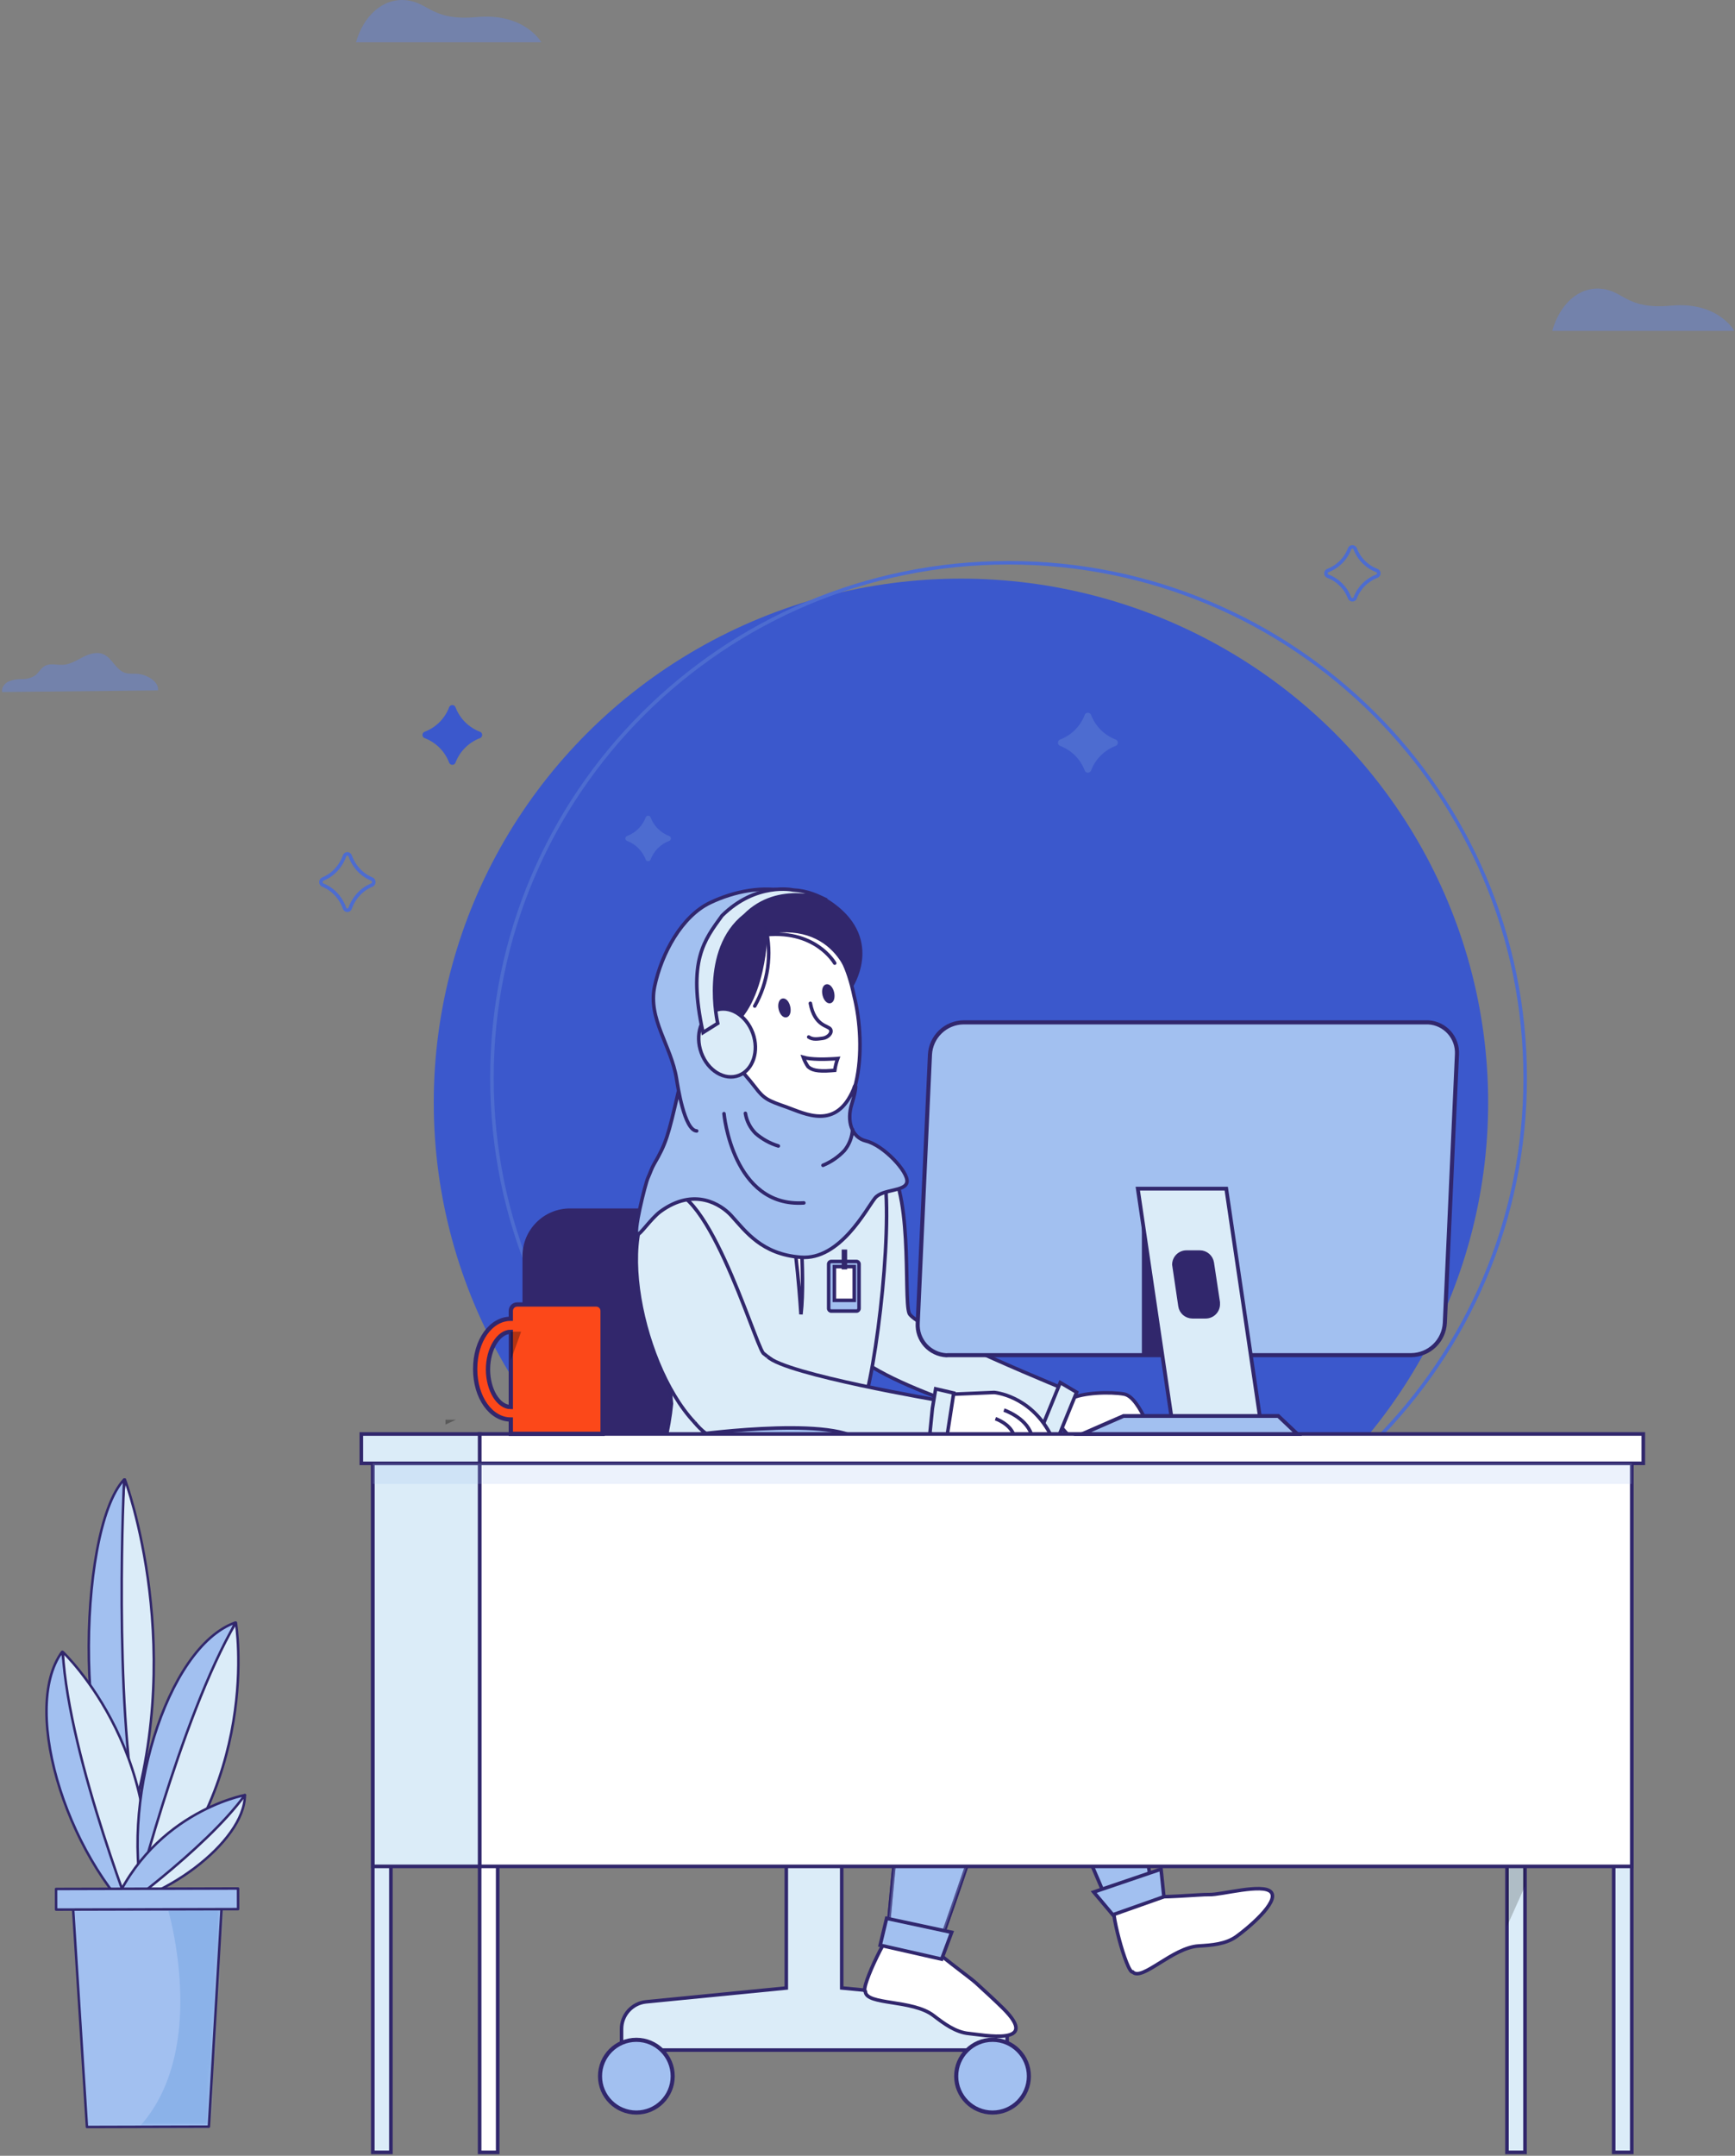 <svg width="492" height="611" viewBox="0 0 492 611" fill="none" xmlns="http://www.w3.org/2000/svg">
<rect x="0" y="0" width="492" height="611" fill="#808080" stroke="none"/>
<ellipse cx="272.5" cy="312.5" rx="149.5" ry="148.5" fill="#3B58CC"/>
<path d="M432.5 305.5C432.5 386.132 366.911 451.5 286 451.5C205.089 451.5 139.5 386.132 139.5 305.5C139.5 224.868 205.089 159.5 286 159.5C366.911 159.5 432.5 224.868 432.5 305.5Z" stroke="#4D6CD0"/>
<path d="M35.417 419.316C35.417 419.316 54.001 468.91 35.222 521.682C35.222 521.682 31.164 454.208 35.417 419.316Z" fill="#DBECF8" stroke="#31276C" stroke-width="0.7" stroke-linecap="round" stroke-linejoin="round"/>
<path d="M35.195 419.316C21.465 434.113 21.024 508.685 39.008 516.148C32.122 481.581 35.195 419.316 35.195 419.316Z" fill="#A2C0F0" stroke="#31276C" stroke-width="0.7" stroke-linecap="round" stroke-linejoin="round"/>
<path d="M17.592 468.193C5.45 484.87 19.903 529.064 42.697 547.503C27.567 520.95 17.592 468.193 17.592 468.193Z" fill="#A2C0F0" stroke="#31276C" stroke-width="0.7" stroke-linecap="round" stroke-linejoin="round"/>
<path d="M17.798 468.193C17.798 468.193 50.561 499.095 39.491 548.426C39.491 548.426 19.52 498.65 17.798 468.193Z" fill="#DBECF8" stroke="#31276C" stroke-width="0.7" stroke-linecap="round" stroke-linejoin="round"/>
<path d="M66.675 459.894C47.143 466.814 33.37 512.307 41.281 541.048C44.304 509.961 66.675 459.894 66.675 459.894Z" fill="#A2C0F0" stroke="#31276C" stroke-width="0.7" stroke-linecap="round" stroke-linejoin="round"/>
<path d="M66.892 459.894C66.892 459.894 74.867 507.095 37.164 542.892C37.164 542.892 51.058 486.885 66.892 459.894Z" fill="#DBECF8" stroke="#31276C" stroke-width="0.7" stroke-linecap="round" stroke-linejoin="round"/>
<path d="M69.441 508.771C69.492 522.008 45.614 539.823 27.02 541.048C44.685 532.732 69.441 508.771 69.441 508.771Z" fill="#DBECF8" stroke="#31276C" stroke-width="0.7" stroke-linecap="round" stroke-linejoin="round"/>
<path d="M69.441 508.771C69.441 508.771 41.534 513.84 30.709 543.815C30.709 543.815 58.204 524.322 69.441 508.771Z" fill="#A2C0F0" stroke="#31276C" stroke-width="0.7" stroke-linecap="round" stroke-linejoin="round"/>
<path d="M59.231 602.746L24.657 602.836L20.564 538.392L62.986 538.281L59.231 602.746Z" fill="#A2C0F0"/>
<mask id="mask0_1070_11392" style="mask-type:alpha" maskUnits="userSpaceOnUse" x="20" y="538" width="43" height="65">
<path fill-rule="evenodd" clip-rule="evenodd" d="M58.947 602.342L24.781 602.432L20.736 538.295L62.658 538.185L58.947 602.342Z" fill="white"/>
</mask>
<g mask="url(#mask0_1070_11392)">
<g style="mix-blend-mode:multiply">
<path d="M10.814 616.355C68.204 608.877 47.496 540.661 47.496 540.661L84.587 541.792L90.545 603.963L60.286 630.315L-10.239 621.341" fill="#8BB2E9"/>
</g>
</g>
<path fill-rule="evenodd" clip-rule="evenodd" d="M59.231 602.746L24.657 602.836L20.564 538.392L62.986 538.281L59.231 602.746Z" stroke="#31276C" stroke-width="0.7" stroke-linecap="round" stroke-linejoin="round"/>
<rect x="15.895" y="535.383" width="51.607" height="5.846" transform="rotate(-0.151 15.895 535.383)" fill="#A2C0F0" stroke="#31276C" stroke-width="0.7" stroke-linecap="round" stroke-linejoin="round"/>
<path d="M136.738 208.303C136.739 207.906 136.495 207.548 136.124 207.405C132.913 206.191 130.378 203.656 129.164 200.445C129.021 200.074 128.663 199.83 128.266 199.831C127.868 199.83 127.511 200.074 127.367 200.445C126.153 203.656 123.618 206.191 120.407 207.405C120.036 207.548 119.792 207.906 119.793 208.303C119.792 208.701 120.036 209.058 120.407 209.202C123.618 210.416 126.153 212.951 127.367 216.162C127.511 216.533 127.868 216.777 128.266 216.776C128.663 216.777 129.021 216.533 129.164 216.162C130.378 212.951 132.913 210.416 136.124 209.202C136.495 209.058 136.739 208.701 136.738 208.303Z" fill="#3B58CC"/>
<path d="M190.251 237.641C190.251 237.338 190.066 237.066 189.783 236.956C187.336 236.032 185.405 234.1 184.48 231.653C184.371 231.371 184.098 231.185 183.795 231.186C183.492 231.185 183.22 231.371 183.111 231.653C182.186 234.1 180.254 236.032 177.808 236.956C177.525 237.066 177.339 237.338 177.34 237.641C177.339 237.944 177.525 238.216 177.808 238.326C180.254 239.251 182.186 241.182 183.111 243.629C183.22 243.912 183.492 244.097 183.795 244.097C184.098 244.097 184.371 243.912 184.48 243.629C185.405 241.182 187.336 239.251 189.783 238.326C190.066 238.216 190.251 237.944 190.251 237.641Z" fill="#4D6CD0"/>
<path d="M106 250V250C106.001 249.624 105.785 249.287 105.457 249.151C102.614 248.005 100.37 245.612 99.296 242.58C99.168 242.229 98.852 241.999 98.5 242V242C98.148 241.999 97.832 242.229 97.704 242.58C96.63 245.612 94.386 248.005 91.543 249.151C91.215 249.287 90.999 249.624 91 250V250C90.999 250.376 91.215 250.713 91.543 250.849C94.386 251.995 96.63 254.388 97.704 257.42C97.832 257.771 98.148 258.001 98.5 258V258C98.852 258.001 99.168 257.771 99.296 257.42C100.37 254.388 102.614 251.995 105.457 250.849C105.785 250.713 106.001 250.376 106 250V250Z" stroke="#4D6CD0"/>
<path d="M391 162.5V162.5C391.001 162.148 390.785 161.832 390.457 161.704C387.614 160.63 385.37 158.386 384.296 155.543C384.168 155.215 383.852 154.999 383.5 155V155C383.148 154.999 382.832 155.215 382.704 155.543C381.63 158.386 379.386 160.63 376.543 161.704C376.215 161.832 375.999 162.148 376 162.5V162.5C375.999 162.852 376.215 163.168 376.543 163.296C379.386 164.37 381.63 166.614 382.704 169.457C382.832 169.785 383.148 170.001 383.5 170V170C383.852 170.001 384.168 169.785 384.296 169.457C385.37 166.614 387.614 164.37 390.457 163.296C390.785 163.168 391.001 162.852 391 162.5V162.5Z" stroke="#4D6CD0"/>
<path d="M317 210.5C317.001 210.101 316.756 209.743 316.384 209.598C313.163 208.38 310.62 205.837 309.402 202.616C309.257 202.244 308.899 201.999 308.5 202C308.101 201.999 307.743 202.244 307.598 202.616C306.381 205.837 303.837 208.38 300.616 209.598C300.244 209.743 299.999 210.101 300 210.5C299.999 210.899 300.244 211.257 300.616 211.402C303.837 212.619 306.381 215.163 307.598 218.384C307.743 218.756 308.101 219.001 308.5 219C308.899 219.001 309.257 218.756 309.402 218.384C310.619 215.163 313.163 212.619 316.384 211.402C316.756 211.257 317.001 210.899 317 210.5Z" fill="#4D6CD0"/>
<path opacity="0.5" d="M440.17 93.777H491.813C491.813 93.777 487.245 85.425 473.954 86.621C461.257 87.812 460.613 82.513 454.158 81.847C447.704 81.182 442.317 86.185 440.17 93.777Z" fill="#6684D7"/>
<path opacity="0.5" d="M100.941 11.989H153.507C153.507 11.989 148.857 3.641 135.328 4.833C122.404 6.024 121.749 0.725 115.179 0.059C108.61 -0.606 103.127 4.397 100.941 11.989Z" fill="#6684D7"/>
<path opacity="0.5" d="M44.807 195.681C45.148 193.213 41.673 191.181 39.056 190.987C37.823 190.884 36.521 191.078 35.358 190.666C32.791 189.769 31.784 186.466 29.29 185.417C27.433 184.631 25.289 185.326 23.51 186.24C21.731 187.153 19.923 188.297 17.906 188.428C16.148 188.535 14.246 187.885 12.713 188.741C11.567 189.383 10.967 190.703 9.912 191.481C8.815 192.158 7.547 192.502 6.259 192.472C4.973 192.448 3.694 192.666 2.488 193.114C1.321 193.649 0.36 194.883 0.602 196.142L44.807 195.681Z" fill="#6684D7"/>
<path d="M318.758 395.119C323.573 396.044 326.947 408.871 330.07 412.679C323.167 412.679 317.788 402.356 316.531 402.587C315.275 402.954 314.065 403.466 312.927 404.112C312.927 404.112 311.245 405.96 312.317 406.755C313.389 407.55 318.953 409.093 319.221 410.406C319.572 412.106 316.014 412.55 314.285 412.679C312.557 412.808 310.727 413.039 309.286 412.078C306.312 410.094 303.642 407.691 301.356 404.944C300.432 403.502 301.938 397.338 303.435 396.533C306.947 394.63 314.923 394.436 318.758 395.119Z" fill="white" stroke="#31276C" stroke-miterlimit="10" stroke-linecap="round"/>
<path d="M250.341 328.578C259.25 335.047 256.136 367.875 257.808 372.2C259.481 376.525 304.397 394.741 304.397 394.741L298.112 406.413C298.112 406.413 252.698 394.195 242.328 383.687C231.959 373.179 225.083 330.602 225.083 330.602C225.083 330.602 241.432 322.109 250.341 328.578Z" fill="#DBECF8" stroke="#31276C" stroke-miterlimit="10"/>
<path d="M305.302 394.602L300.663 391.857L294.49 406.958L300.358 406.69L305.302 394.602Z" fill="#DBECF8" stroke="#31276C" stroke-miterlimit="10"/>
<path d="M183.236 567.36L222.976 563.451V507.565H238.687V563.432L278.612 567.36C280.525 567.548 282.301 568.442 283.592 569.866C284.883 571.291 285.599 573.145 285.599 575.068V581.038H176.249V575.068C176.249 573.145 176.964 571.291 178.256 569.866C179.547 568.442 181.322 567.548 183.236 567.36Z" fill="#263238"/>
<path d="M183.236 567.36L222.976 563.451V507.565H238.687V563.432L278.612 567.36C280.525 567.548 282.301 568.442 283.592 569.866C284.883 571.291 285.599 573.145 285.599 575.068V581.038H176.249V575.068C176.249 573.145 176.964 571.291 178.256 569.866C179.547 568.442 181.322 567.548 183.236 567.36Z" fill="#DBECF8" stroke="#31276C" stroke-miterlimit="10"/>
<path d="M281.458 598.746C287.149 598.746 291.763 594.132 291.763 588.441C291.763 582.75 287.149 578.136 281.458 578.136C275.767 578.136 271.154 582.75 271.154 588.441C271.154 594.132 275.767 598.746 281.458 598.746Z" fill="#A2C0F0" stroke="#31276D" stroke-width="1.16" stroke-miterlimit="10"/>
<path d="M180.454 598.746C186.145 598.746 190.759 594.132 190.759 588.441C190.759 582.75 186.145 578.136 180.454 578.136C174.763 578.136 170.149 582.75 170.149 588.441C170.149 594.132 174.763 598.746 180.454 598.746Z" fill="#A2C0F0" stroke="#31276D" stroke-width="1.16" stroke-miterlimit="10"/>
<path d="M237.652 519.58H224.103C223.091 519.58 222.12 519.178 221.404 518.462C220.689 517.746 220.286 516.775 220.286 515.763V469.812H241.469V515.754C241.47 516.256 241.372 516.753 241.181 517.217C240.99 517.681 240.709 518.103 240.354 518.459C240 518.814 239.578 519.096 239.115 519.288C238.651 519.481 238.154 519.58 237.652 519.58Z" fill="#263238"/>
<path d="M237.652 519.58H224.103C223.091 519.58 222.12 519.178 221.404 518.462C220.689 517.746 220.286 516.775 220.286 515.763V469.812H241.469V515.754C241.47 516.256 241.372 516.753 241.181 517.217C240.99 517.681 240.709 518.103 240.354 518.459C240 518.814 239.578 519.096 239.115 519.288C238.651 519.481 238.154 519.58 237.652 519.58Z" fill="#DBECF8" stroke="#31276C" stroke-miterlimit="10"/>
<path d="M193.198 382.458C193.198 382.458 190.195 456.975 210.933 469.803H187.256C187.256 469.803 168.911 444.416 174.095 382.458H193.198Z" fill="#263238"/>
<path d="M191.867 382.458C191.867 382.458 188.864 456.975 209.612 469.803H185.925C185.925 469.803 167.571 444.416 172.755 382.458H191.867Z" fill="#DBECF8" stroke="#31276C" stroke-miterlimit="10"/>
<path d="M183.809 459.387H280.728C281.954 459.387 283.129 459.874 283.996 460.741C284.862 461.607 285.349 462.783 285.349 464.008V475.524H179.188V464.008C179.188 462.783 179.675 461.607 180.541 460.741C181.408 459.874 182.583 459.387 183.809 459.387Z" fill="#32276C"/>
<path d="M287.909 467.446H176.619C175.593 467.446 174.761 468.278 174.761 469.304V473.657C174.761 474.683 175.593 475.515 176.619 475.515H287.909C288.935 475.515 289.767 474.683 289.767 473.657V469.304C289.767 468.278 288.935 467.446 287.909 467.446Z" fill="#A2C0F0" stroke="#31276D" stroke-miterlimit="10"/>
<path opacity="0.6" d="M287.909 467.446H176.619C175.593 467.446 174.761 468.278 174.761 469.304V473.657C174.761 474.683 175.593 475.515 176.619 475.515H287.909C288.935 475.515 289.767 474.683 289.767 473.657V469.304C289.767 468.278 288.935 467.446 287.909 467.446Z" fill="#A2C0F0" stroke="#31276D" stroke-miterlimit="10"/>
<path d="M161.637 411.367H212.884C220.325 411.367 226.358 405.334 226.358 397.892V355.98C226.358 348.538 220.325 342.506 212.884 342.506H161.637C154.196 342.506 148.163 348.538 148.163 355.98V397.892C148.163 405.334 154.196 411.367 161.637 411.367Z" fill="#32276C"/>
<path d="M248.169 326.563C241.801 323.079 234.491 323.319 220.185 326.517C203.688 325.667 183.957 333.689 183.957 333.689L189.788 391.645L190.407 397.837C187.515 427.559 165.667 452.364 178.689 475.006C194.003 495.495 231.09 484.553 231.09 484.553L245.434 430.239C244.084 431.061 241.848 415.082 244.398 400.387C244.833 398.705 245.323 396.737 245.859 394.537C250.322 375.97 254.537 330.038 248.169 326.563Z" fill="#DBECF8" stroke="#31276C" stroke-miterlimit="10"/>
<path d="M233.438 329.271L232.615 348.596L226.21 339.502C226.21 339.502 228.493 360.878 227.135 372.514C227.135 372.514 225.915 351.646 223.003 339.502L216.201 348.596L206.424 329.391C206.424 329.391 222.264 323.708 233.438 329.271Z" fill="white" stroke="#31276C" stroke-miterlimit="10" stroke-linecap="round"/>
<path d="M235.72 371.59H242.873C243.277 371.59 243.604 371.263 243.604 370.86V358.263C243.604 357.86 243.277 357.533 242.873 357.533H235.72C235.317 357.533 234.99 357.86 234.99 358.263V370.86C234.99 371.263 235.317 371.59 235.72 371.59Z" fill="#A2C0F0" stroke="#31276D" stroke-miterlimit="10"/>
<path d="M236.599 368.549H242.245V358.993H236.599V368.549Z" fill="white" stroke="#31276C" stroke-miterlimit="10" stroke-linecap="round"/>
<path d="M240.221 354.15H238.678V359.779H240.221V354.15Z" fill="#32276C"/>
<path d="M222.098 387.421C220.092 386.3 218.195 384.995 216.433 383.521C213.817 380.175 199.594 331.425 187.219 338.079C173.033 347.792 182.894 392.384 200.028 405.997C200.986 406.759 202.006 407.439 203.078 408.03" fill="#DBECF8"/>
<path d="M222.098 387.421C220.092 386.3 218.195 384.995 216.433 383.521C213.817 380.175 199.594 331.425 187.219 338.079C173.033 347.792 182.894 392.384 200.028 405.997C200.986 406.759 202.006 407.439 203.078 408.03" stroke="#31276C" stroke-miterlimit="10"/>
<path d="M196.942 403.095C198.83 405.52 201.322 407.407 204.169 408.566C208.013 408.955 212.006 409.232 216.045 409.426C241.478 410.674 268.474 408.557 268.474 408.557L266.579 396.968C266.579 396.968 222.847 389.574 217.671 384.51" fill="#DBECF8"/>
<path d="M196.942 403.095C198.83 405.52 201.322 407.407 204.169 408.566C208.013 408.955 212.006 409.232 216.045 409.426C241.478 410.674 268.474 408.557 268.474 408.557L266.579 396.968C266.579 396.968 222.847 389.574 217.671 384.51" stroke="#31276C" stroke-miterlimit="10"/>
<path d="M229.094 304.9C229.436 304.9 229.769 304.808 230.111 304.753L229.843 303.034C222.368 304.205 214.726 302.537 208.42 298.357L207.422 299.762C213.769 304.08 221.484 305.909 229.094 304.9Z" fill="#32276C"/>
<g opacity="0.2">
<path d="M229.094 304.9C229.436 304.9 229.769 304.808 230.111 304.753L229.843 303.034C222.368 304.205 214.726 302.537 208.42 298.357L207.422 299.762C213.769 304.08 221.484 305.909 229.094 304.9Z" fill="#32276C"/>
</g>
<path d="M199.539 296.601C200.768 299.965 203.929 301.869 206.59 300.834C209.252 299.799 210.416 296.213 209.187 292.877C207.958 289.54 204.807 287.609 202.145 288.635C199.483 289.661 198.309 293.228 199.539 296.601Z" fill="#32276C"/>
<path d="M230.609 305.473L231.959 305.289C232.202 305.256 232.437 305.175 232.649 305.05C232.861 304.925 233.047 304.76 233.194 304.563C233.341 304.365 233.447 304.141 233.507 303.902C233.566 303.663 233.577 303.415 233.539 303.172C233.512 302.93 233.436 302.695 233.318 302.482C233.199 302.268 233.039 302.081 232.848 301.929C232.656 301.778 232.436 301.666 232.201 301.601C231.966 301.535 231.72 301.516 231.478 301.546L230.166 301.777C229.922 301.809 229.687 301.891 229.475 302.015C229.263 302.14 229.078 302.306 228.931 302.503C228.784 302.7 228.677 302.924 228.618 303.163C228.559 303.402 228.548 303.65 228.585 303.893C228.652 304.367 228.901 304.797 229.278 305.092C229.656 305.387 230.133 305.524 230.609 305.473Z" fill="#32276C"/>
<path opacity="0.4" d="M230.61 305.473L231.959 305.289C232.203 305.256 232.438 305.175 232.65 305.05C232.862 304.925 233.047 304.76 233.194 304.563C233.341 304.365 233.447 304.141 233.507 303.902C233.566 303.663 233.577 303.415 233.539 303.172C233.512 302.93 233.437 302.695 233.318 302.482C233.199 302.268 233.039 302.081 232.848 301.929C232.656 301.778 232.436 301.666 232.201 301.601C231.966 301.535 231.721 301.516 231.478 301.546L230.166 301.777C230.166 301.777 228.447 302.858 228.586 303.893C228.652 304.367 228.901 304.797 229.278 305.092C229.656 305.387 230.133 305.524 230.61 305.473Z" fill="#32276C"/>
<path d="M240.239 285.761C240.239 285.761 237.337 251.566 208.752 263.996C172.866 279.587 201.359 321.249 218.918 312.691C236.478 304.133 240.239 285.761 240.239 285.761Z" fill="#263238"/>
<path d="M223.364 334.308L208.577 330.131C217.69 323.865 213.096 309.845 213.096 309.845L227.735 314.993C227.065 317.038 226.54 319.129 226.164 321.249C224.639 330.39 228.761 331.12 228.761 331.12L223.364 334.308Z" fill="white" stroke="#31276C" stroke-miterlimit="10" stroke-linecap="round"/>
<path opacity="0.2" d="M227.745 314.993C227.074 317.038 226.549 319.129 226.174 321.249C219.168 318.477 213.106 309.845 213.106 309.845L227.745 314.993Z" fill="black"/>
<path d="M210.028 305.021C200.647 290.945 201.497 267.295 217.708 263.506C231.746 260.225 239.019 266.852 242.171 282.165C245.766 296.352 244.749 321.129 227.874 321.231C224.593 321.231 219.556 316.887 216.857 315.482" fill="white"/>
<path d="M210.028 305.021C200.647 290.945 201.497 267.295 217.708 263.506C231.746 260.225 239.019 266.852 242.171 282.165C245.766 296.352 244.749 321.129 227.874 321.231C224.593 321.231 219.556 316.887 216.857 315.482" stroke="#31276C" stroke-miterlimit="10" stroke-linecap="round"/>
<path d="M223.595 285.354C223.882 286.565 223.595 287.683 222.957 287.849C222.32 288.016 221.58 287.175 221.294 286.001C221.007 284.827 221.294 283.663 221.932 283.496C222.569 283.33 223.318 284.143 223.595 285.354Z" fill="#32276C" stroke="#31276C" stroke-miterlimit="10"/>
<path d="M236.044 281.352C236.321 282.572 236.044 283.69 235.406 283.857C234.768 284.023 234.02 283.173 233.733 281.962C233.447 280.752 233.733 279.633 234.371 279.467C235.009 279.301 235.757 280.142 236.044 281.352Z" fill="#32276C" stroke="#31276C" stroke-miterlimit="10"/>
<path d="M207.597 292.11C207.597 292.11 211.608 278.376 208.642 269.199C208.642 269.199 233.955 250.715 241.58 280.206C241.58 280.206 238.752 253.072 214.483 258.118C190.213 263.164 198.134 300.474 212.93 308.671C212.93 308.671 205.13 300.677 207.597 292.11Z" fill="#263238"/>
<path d="M209.751 296.583C208.318 294.993 206.498 291.527 203.762 292.322C199.502 293.551 200.269 302.276 210.093 304.337" fill="white"/>
<path d="M209.751 296.583C208.318 294.993 206.498 291.527 203.762 292.322C199.502 293.551 200.269 302.276 210.093 304.337" stroke="#31276C" stroke-miterlimit="10" stroke-linecap="round"/>
<path d="M237.56 300.021C237.16 301.099 236.878 302.218 236.719 303.357L235.795 303.431C231.599 303.764 230.111 303.209 229.131 302.303C228.571 301.491 228.121 300.609 227.791 299.679C230.101 300.344 234.029 300.233 236.109 300.113C237.024 300.076 237.56 300.021 237.56 300.021Z" fill="white" stroke="#31276C" stroke-miterlimit="10" stroke-linecap="round"/>
<path d="M217.653 264.698C217.653 264.698 217.107 290.437 202.487 293.524C187.866 296.611 203.855 260.447 203.855 260.447C203.855 260.447 221.941 245.429 236.441 256.011C250.942 266.593 241.58 280.206 241.58 280.206C241.58 280.206 238.484 261.113 217.653 264.698Z" fill="#32276C"/>
<path d="M217.144 262.961C218.948 270.483 217.831 278.41 214.021 285.141" stroke="#31276C" stroke-miterlimit="10" stroke-linecap="round"/>
<path d="M236.7 272.979C236.7 272.979 231.09 262.961 215.878 265.086" stroke="#31276C" stroke-miterlimit="10" stroke-linecap="round"/>
<path d="M229.796 284.365C231.026 290.991 234.981 290.631 235.526 291.758C236.072 292.886 234.602 294.124 233.308 294.282C232.015 294.439 230.536 294.762 229.325 293.921" fill="white"/>
<path d="M229.796 284.365C231.026 290.991 234.981 290.631 235.526 291.758C236.072 292.886 234.602 294.124 233.308 294.282C232.015 294.439 230.536 294.762 229.325 293.921" stroke="#31276C" stroke-miterlimit="10" stroke-linecap="round"/>
<path d="M192.358 309.466C189.456 322.072 188.874 324.105 185.482 329.927C184.761 331.157 184.364 332.506 183.754 333.818C182.986 335.445 179.401 349.982 180.759 349.881C181.683 349.825 184.456 345.528 187.228 343.411C196.914 336.295 204.585 341.489 207.348 344.511C211.47 349.03 215.961 355.481 227.089 356.341C238.216 357.2 245.665 342.635 248.123 339.576C250.286 336.877 256.838 337.82 257.199 334.955C257.559 332.09 250.526 324.567 245.572 323.384C241.497 322.405 240.027 317.728 241.543 312.913C243.059 308.098 242.744 306.333 242.042 308.727C237.07 320.427 228.318 315.639 223.096 313.791C217.874 311.943 216.701 311.555 214.113 308.098C211.525 304.642 201.174 293.468 201.267 290.76C198.365 282.295 202.293 271.815 207.172 264.44C212.052 257.065 217.144 256.224 224.353 252.952C216.442 250.771 207.958 252.739 201.461 255.808C193.291 259.662 187.598 270.299 185.639 279.532C183.68 288.764 190.324 296.296 191.849 305.751C192.164 307.682 194.04 320.362 197.561 320.538" fill="#A2C0F0"/>
<path d="M192.358 309.466C189.456 322.072 188.874 324.105 185.482 329.927C184.761 331.157 184.364 332.506 183.754 333.818C182.986 335.445 179.401 349.982 180.759 349.881C181.683 349.825 184.456 345.528 187.228 343.411C196.914 336.295 204.585 341.489 207.348 344.511C211.47 349.03 215.961 355.481 227.089 356.341C238.216 357.2 245.665 342.635 248.123 339.576C250.286 336.877 256.838 337.82 257.199 334.955C257.559 332.09 250.526 324.567 245.572 323.384C241.497 322.405 240.027 317.728 241.543 312.913C243.059 308.098 242.744 306.333 242.042 308.727C237.07 320.427 228.318 315.639 223.096 313.791C217.874 311.943 216.701 311.555 214.113 308.098C211.525 304.642 201.174 293.468 201.267 290.76C198.365 282.295 202.293 271.815 207.172 264.44C212.052 257.065 217.144 256.224 224.353 252.952C216.442 250.771 207.958 252.739 201.461 255.808C193.291 259.662 187.598 270.299 185.639 279.532C183.68 288.764 190.324 296.296 191.849 305.751C192.164 307.682 194.04 320.362 197.561 320.538" stroke="#31276D" stroke-miterlimit="10" stroke-linecap="round"/>
<path d="M211.368 315.547C211.717 317.687 212.721 319.667 214.242 321.212C216.122 322.851 218.326 324.073 220.712 324.798" stroke="#31276D" stroke-miterlimit="10" stroke-linecap="round"/>
<path d="M241.765 320.168C241.625 322.334 240.818 324.403 239.454 326.092C237.747 327.903 235.674 329.33 233.373 330.279" stroke="#31276D" stroke-miterlimit="10" stroke-linecap="round"/>
<path d="M198.873 298.394C200.721 303.486 205.509 306.361 209.538 304.799C213.568 303.237 215.323 297.849 213.466 292.784C211.608 287.72 206.83 284.818 202.801 286.38C198.771 287.942 197.015 293.302 198.873 298.394Z" fill="#407BFF"/>
<path d="M198.873 298.394C200.721 303.486 205.509 306.361 209.538 304.799C213.568 303.237 215.323 297.849 213.466 292.784C211.608 287.72 206.83 284.818 202.801 286.38C198.771 287.942 197.015 293.302 198.873 298.394Z" fill="#DBECF8" stroke="#31276C" stroke-miterlimit="10"/>
<path d="M203.522 290.039C203.522 290.039 198.743 269.264 211.211 259.477C220.85 249.745 234.473 255.114 234.473 255.114C231.802 253.876 229.399 252.518 224.852 252.24C224.852 252.24 214.445 249.948 204.741 259.523C199.714 266.482 194.899 272.286 199.353 292.655L203.522 290.039Z" fill="#DBECF8" stroke="#31276C" stroke-miterlimit="10"/>
<path d="M205.305 315.639C205.305 315.639 207.755 342.274 227.948 340.934" stroke="#31276D" stroke-miterlimit="10" stroke-linecap="round"/>
<path d="M197.431 486.161H322.696C317.428 474.729 307.853 467.677 297.521 467.677H205.925L197.431 486.161Z" fill="#407BFF"/>
<path d="M171.942 486.161H232.43C227.172 474.729 217.643 467.677 207.255 467.677H185.814C175.537 467.714 170.427 473.675 171.942 486.161Z" fill="#407BFF"/>
<path opacity="0.3" d="M171.942 486.161H232.43C227.172 474.729 217.643 467.677 207.255 467.677H185.814C175.537 467.714 170.427 473.675 171.942 486.161Z" fill="black"/>
<path opacity="0.3" d="M301.615 453.685C301.615 453.685 299.452 463.352 297.974 473.842H298.177L300.45 474.184L301.615 474.415L302.918 474.655C304.702 475.025 306.463 475.494 308.195 476.06L309.387 476.448C309.914 476.614 310.413 476.827 310.903 477.03C310.376 481.235 308.583 486.716 308.574 491.503C328.333 468.177 312.04 453.685 301.615 453.685Z" fill="black"/>
<path d="M297.715 406.21L288.029 411.21L276.569 407.883C276.569 407.883 264.555 408.234 264.915 402.032L269.721 395.175L281.92 394.657C281.92 394.657 291.865 395.415 297.715 406.21Z" fill="white" stroke="#31276C" stroke-miterlimit="10" stroke-linecap="round"/>
<path d="M263.686 406.339L268.529 407.199L270.451 394.824L265.331 393.632L264.407 399.177L263.686 406.339Z" fill="#DBECF8" stroke="#31276C" stroke-miterlimit="10"/>
<path d="M284.693 399.648C284.693 399.648 290.793 401.672 292.447 406.432" stroke="#31276C" stroke-miterlimit="10"/>
<path d="M282.271 402.097C282.271 402.097 286.347 403.456 287.456 406.644" stroke="#31276C" stroke-miterlimit="10"/>
<path d="M136.01 414.759H141.13V610.03H136.01V414.759Z" fill="white" stroke="#31276C" stroke-width="1.02" stroke-miterlimit="10"/>
<path d="M105.715 414.759H110.844V610.03H105.715V414.759Z" fill="#407BFF"/>
<path d="M105.715 414.759H110.844V610.03H105.715V414.759Z" fill="#DBECF8" stroke="#31276C" stroke-width="1.02" stroke-miterlimit="10"/>
<path d="M427.332 414.759H432.452V610.03H427.332V414.759Z" fill="#DBECF8" stroke="#31276C" stroke-width="1.02" stroke-miterlimit="10"/>
<path d="M276.782 562.037C279.351 564.403 281.985 566.778 284.471 569.236C295.358 580.04 278.621 576.704 274.813 576.362C271.006 576.02 267.762 573.589 264.73 571.269C258.742 566.649 245.664 568.349 245.396 564.477C243.742 563.673 252.79 545.133 254.416 545.938C253.086 546.344 254.037 549.449 255.341 549.052C257.688 550.087 262.133 548.886 263.492 551.03C264.85 553.174 274.943 560.327 276.782 562.037Z" fill="white" stroke="#31276C" stroke-miterlimit="10"/>
<path opacity="0.2" d="M432.452 414.768H427.332V546.002L432.452 534.552V414.768Z" fill="black"/>
<path d="M212.763 453.186C212.763 453.186 215.749 453.26 262.023 451.098C262.023 451.098 255.285 506.928 251.515 550.235L265.174 554.625C265.174 554.625 298.241 461.883 297.881 447.142C297.521 432.401 280.626 428.104 280.626 428.104C280.626 428.104 247.661 447.142 212.763 453.186Z" fill="#A2C0F0" stroke="#31276D" stroke-miterlimit="10"/>
<path opacity="0.6" d="M212.763 453.186C212.763 453.186 215.749 453.26 262.023 451.098C262.023 451.098 255.285 506.928 251.515 550.235L265.174 554.625C265.174 554.625 298.241 461.883 297.881 447.142C297.521 432.401 280.626 428.104 280.626 428.104C280.626 428.104 247.661 447.142 212.763 453.186Z" fill="#A2C0F0" stroke="#31276D" stroke-miterlimit="10"/>
<path opacity="0.1" d="M212.763 453.186C212.763 453.186 215.749 453.26 262.023 451.098C262.023 451.098 255.285 506.928 251.515 550.235L265.174 554.625C265.174 554.625 298.241 461.883 297.881 447.142C297.521 432.401 280.626 428.104 280.626 428.104C280.626 428.104 247.661 447.142 212.763 453.186Z" fill="#A2C0F0" stroke="#31276D" stroke-miterlimit="10"/>
<path opacity="0.2" d="M325.126 530.411L314.563 532.472L310.219 520.596L320.986 516.003L325.126 530.411Z" fill="black"/>
<path d="M326.189 532.121L313.084 536.742C313.084 536.742 278.104 453.454 270.923 453.168C255.101 458.805 215.471 476.975 195.065 461.578C179.881 450.109 202.93 417.032 197.681 406.579C197.681 406.579 241.792 400.581 245.119 410.073C245.929 412.865 246.547 415.708 246.968 418.585C247.467 421.487 247.818 423.926 247.818 423.926L241.959 425.128C243.326 424.795 276.2 412.697 293.658 423.926C311.402 435.359 326.189 532.121 326.189 532.121Z" fill="#A2C0F0" stroke="#31276D" stroke-miterlimit="10"/>
<path d="M342.917 536.973C346.336 537.084 358.092 533.711 360.402 536.234C362.925 539.006 353.665 546.668 350.624 548.849C347.584 551.03 343.637 551.316 339.904 551.538C332.51 551.963 323.906 561.575 321.226 558.932C319.488 559.394 314.304 539.875 316.041 539.422C315.32 540.568 318.01 542.268 318.731 541.113C321.134 540.383 323.657 536.649 326.041 537.361C328.425 538.073 340.458 536.89 342.917 536.973Z" fill="white" stroke="#31276C" stroke-miterlimit="10"/>
<path d="M310.145 536.252L329.239 529.764L330.052 537.583L315.57 542.703L310.145 536.252Z" fill="#A2C0F0" stroke="#31276D" stroke-miterlimit="10"/>
<path d="M457.599 414.759H462.728V610.03H457.599V414.759Z" fill="#DBECF8" stroke="#31276C" stroke-width="1.02" stroke-miterlimit="10"/>
<path d="M135.991 414.759H462.728V528.979H135.991V414.759Z" fill="white" stroke="#31276C" stroke-width="1.02" stroke-miterlimit="10"/>
<path d="M135.991 406.422H466V414.74H135.991V406.422Z" fill="white" stroke="#31276C" stroke-width="1.02" stroke-miterlimit="10"/>
<path d="M105.733 414.759H136.01V528.979H105.733V414.759Z" fill="#407BFF"/>
<path d="M105.733 414.759H136.01V528.979H105.733V414.759Z" fill="#DBECF8" stroke="#31276C" stroke-width="1.02" stroke-miterlimit="10"/>
<path d="M102.462 406.432H136.01V414.749H102.462V406.432Z" fill="#407BFF"/>
<path d="M102.462 406.432H136.01V414.749H102.462V406.432Z" fill="#DBECF8" stroke="#31276C" stroke-width="1.02" stroke-miterlimit="10"/>
<path opacity="0.2" d="M105.715 414.777H462.728V420.581H105.715V414.777Z" fill="#A2C0F0"/>
<path d="M274 384.029H395.438C397.691 384.005 399.851 383.128 401.482 381.574C403.113 380.02 404.094 377.905 404.227 375.656L407.425 305.205C407.48 304.16 407.328 303.115 406.979 302.128C406.63 301.142 406.089 300.234 405.389 299.457C404.689 298.679 403.842 298.047 402.897 297.597C401.953 297.146 400.929 296.887 399.884 296.832H277.974C275.723 296.859 273.566 297.737 271.937 299.291C270.307 300.845 269.328 302.958 269.194 305.205L265.978 375.656C265.87 377.763 266.601 379.827 268.011 381.396C269.421 382.966 271.395 383.912 273.501 384.029H274Z" fill="#407BFF"/>
<path d="M268.908 384.085H400.217C402.66 384.056 405 383.099 406.764 381.409C408.528 379.718 409.584 377.421 409.717 374.981L413.155 298.81C413.271 296.533 412.481 294.303 410.956 292.607C409.432 290.912 407.299 289.889 405.022 289.762H273.206C270.766 289.798 268.43 290.757 266.669 292.446C264.908 294.135 263.852 296.429 263.714 298.865L260.239 375.037C260.175 376.165 260.331 377.296 260.701 378.364C261.08 379.432 261.661 380.417 262.411 381.266C263.941 382.966 266.08 383.992 268.363 384.122L268.908 384.085Z" fill="#A2C0F0" stroke="#31276D" stroke-width="1.16" stroke-miterlimit="10"/>
<path d="M323.804 341.443H347.002V384.029H323.804V341.443Z" fill="#31276C"/>
<path d="M347.732 336.896L357.99 406.404H332.898L322.649 336.896H347.732ZM333 358.984L334.654 370.167C334.779 370.998 335.195 371.758 335.828 372.311C336.468 372.856 337.279 373.161 338.12 373.17H341.9C342.364 373.17 342.823 373.079 343.251 372.901C343.679 372.724 344.068 372.464 344.396 372.136C344.724 371.808 344.984 371.419 345.162 370.991C345.339 370.562 345.43 370.103 345.43 369.64C345.449 369.474 345.449 369.307 345.43 369.141L343.73 357.912C343.604 357.079 343.185 356.319 342.548 355.768C341.91 355.217 341.097 354.912 340.255 354.908H336.447C335.511 354.908 334.613 355.28 333.951 355.942C333.289 356.604 332.917 357.502 332.917 358.439C332.929 358.623 332.956 358.805 333 358.984Z" fill="#407BFF"/>
<path d="M347.732 336.896L357.99 406.404H332.898L322.649 336.896H347.732ZM333 358.984L334.654 370.167C334.779 370.998 335.195 371.758 335.828 372.311C336.468 372.856 337.279 373.161 338.12 373.17H341.9C342.364 373.17 342.823 373.079 343.251 372.901C343.679 372.724 344.068 372.464 344.396 372.136C344.724 371.808 344.984 371.419 345.162 370.991C345.339 370.562 345.43 370.103 345.43 369.64C345.449 369.474 345.449 369.307 345.43 369.141L343.73 357.912C343.604 357.079 343.185 356.319 342.548 355.768C341.91 355.217 341.097 354.912 340.255 354.908H336.447C335.511 354.908 334.613 355.28 333.951 355.942C333.289 356.604 332.917 357.502 332.917 358.439C332.929 358.623 332.956 358.805 333 358.984Z" fill="#DBECF8" stroke="#31276C" stroke-width="1.07" stroke-miterlimit="10"/>
<path d="M318.583 401.33H362.491L367.888 406.441H306.873L318.583 401.33Z" fill="#407BFF"/>
<path d="M318.583 401.33H362.491L367.888 406.441H306.873L318.583 401.33Z" fill="#A2C0F0" stroke="#31276D" stroke-width="1.07" stroke-miterlimit="10"/>
<path d="M144.854 373.771V371.534C144.856 371.054 145.045 370.593 145.381 370.25C145.722 369.916 146.179 369.727 146.656 369.723H169.031C169.275 369.717 169.519 369.76 169.746 369.851C169.973 369.941 170.179 370.077 170.352 370.25C170.525 370.423 170.661 370.629 170.751 370.856C170.842 371.084 170.886 371.327 170.879 371.571V406.385H144.854V402.328C139.198 402.328 134.744 396.044 134.744 388.022C134.744 380 139.152 373.771 144.854 373.771ZM144.854 398.724V377.468C141.361 377.468 138.385 382.347 138.385 388.133C138.385 393.918 141.333 398.789 144.854 398.789V398.724Z" fill="#407BFF"/>
<path d="M144.854 373.771V371.534C144.856 371.054 145.045 370.593 145.381 370.25C145.722 369.916 146.179 369.727 146.656 369.723H169.031C169.275 369.717 169.519 369.76 169.746 369.851C169.973 369.941 170.179 370.077 170.352 370.25C170.525 370.423 170.661 370.629 170.751 370.856C170.842 371.084 170.886 371.327 170.879 371.571V406.385H144.854V402.328C139.198 402.328 134.744 396.044 134.744 388.022C134.744 380 139.152 373.771 144.854 373.771ZM144.854 398.724V377.468C141.361 377.468 138.385 382.347 138.385 388.133C138.385 393.918 141.333 398.789 144.854 398.789V398.724Z" fill="#FC4819" stroke="#31276D" stroke-width="1.21" stroke-miterlimit="10"/>
<path opacity="0.3" d="M144.817 377.421H147.784L144.817 385.61V377.421Z" fill="black"/>
<path opacity="0.3" d="M126.324 402.393H129.282L126.324 403.751V402.393Z" fill="black"/>
<path d="M251.422 543.71L269.869 547.666L267.032 555.272L249.592 551.325L251.422 543.71Z" fill="#A2C0F0" stroke="#31276D" stroke-miterlimit="10"/>
</svg>
